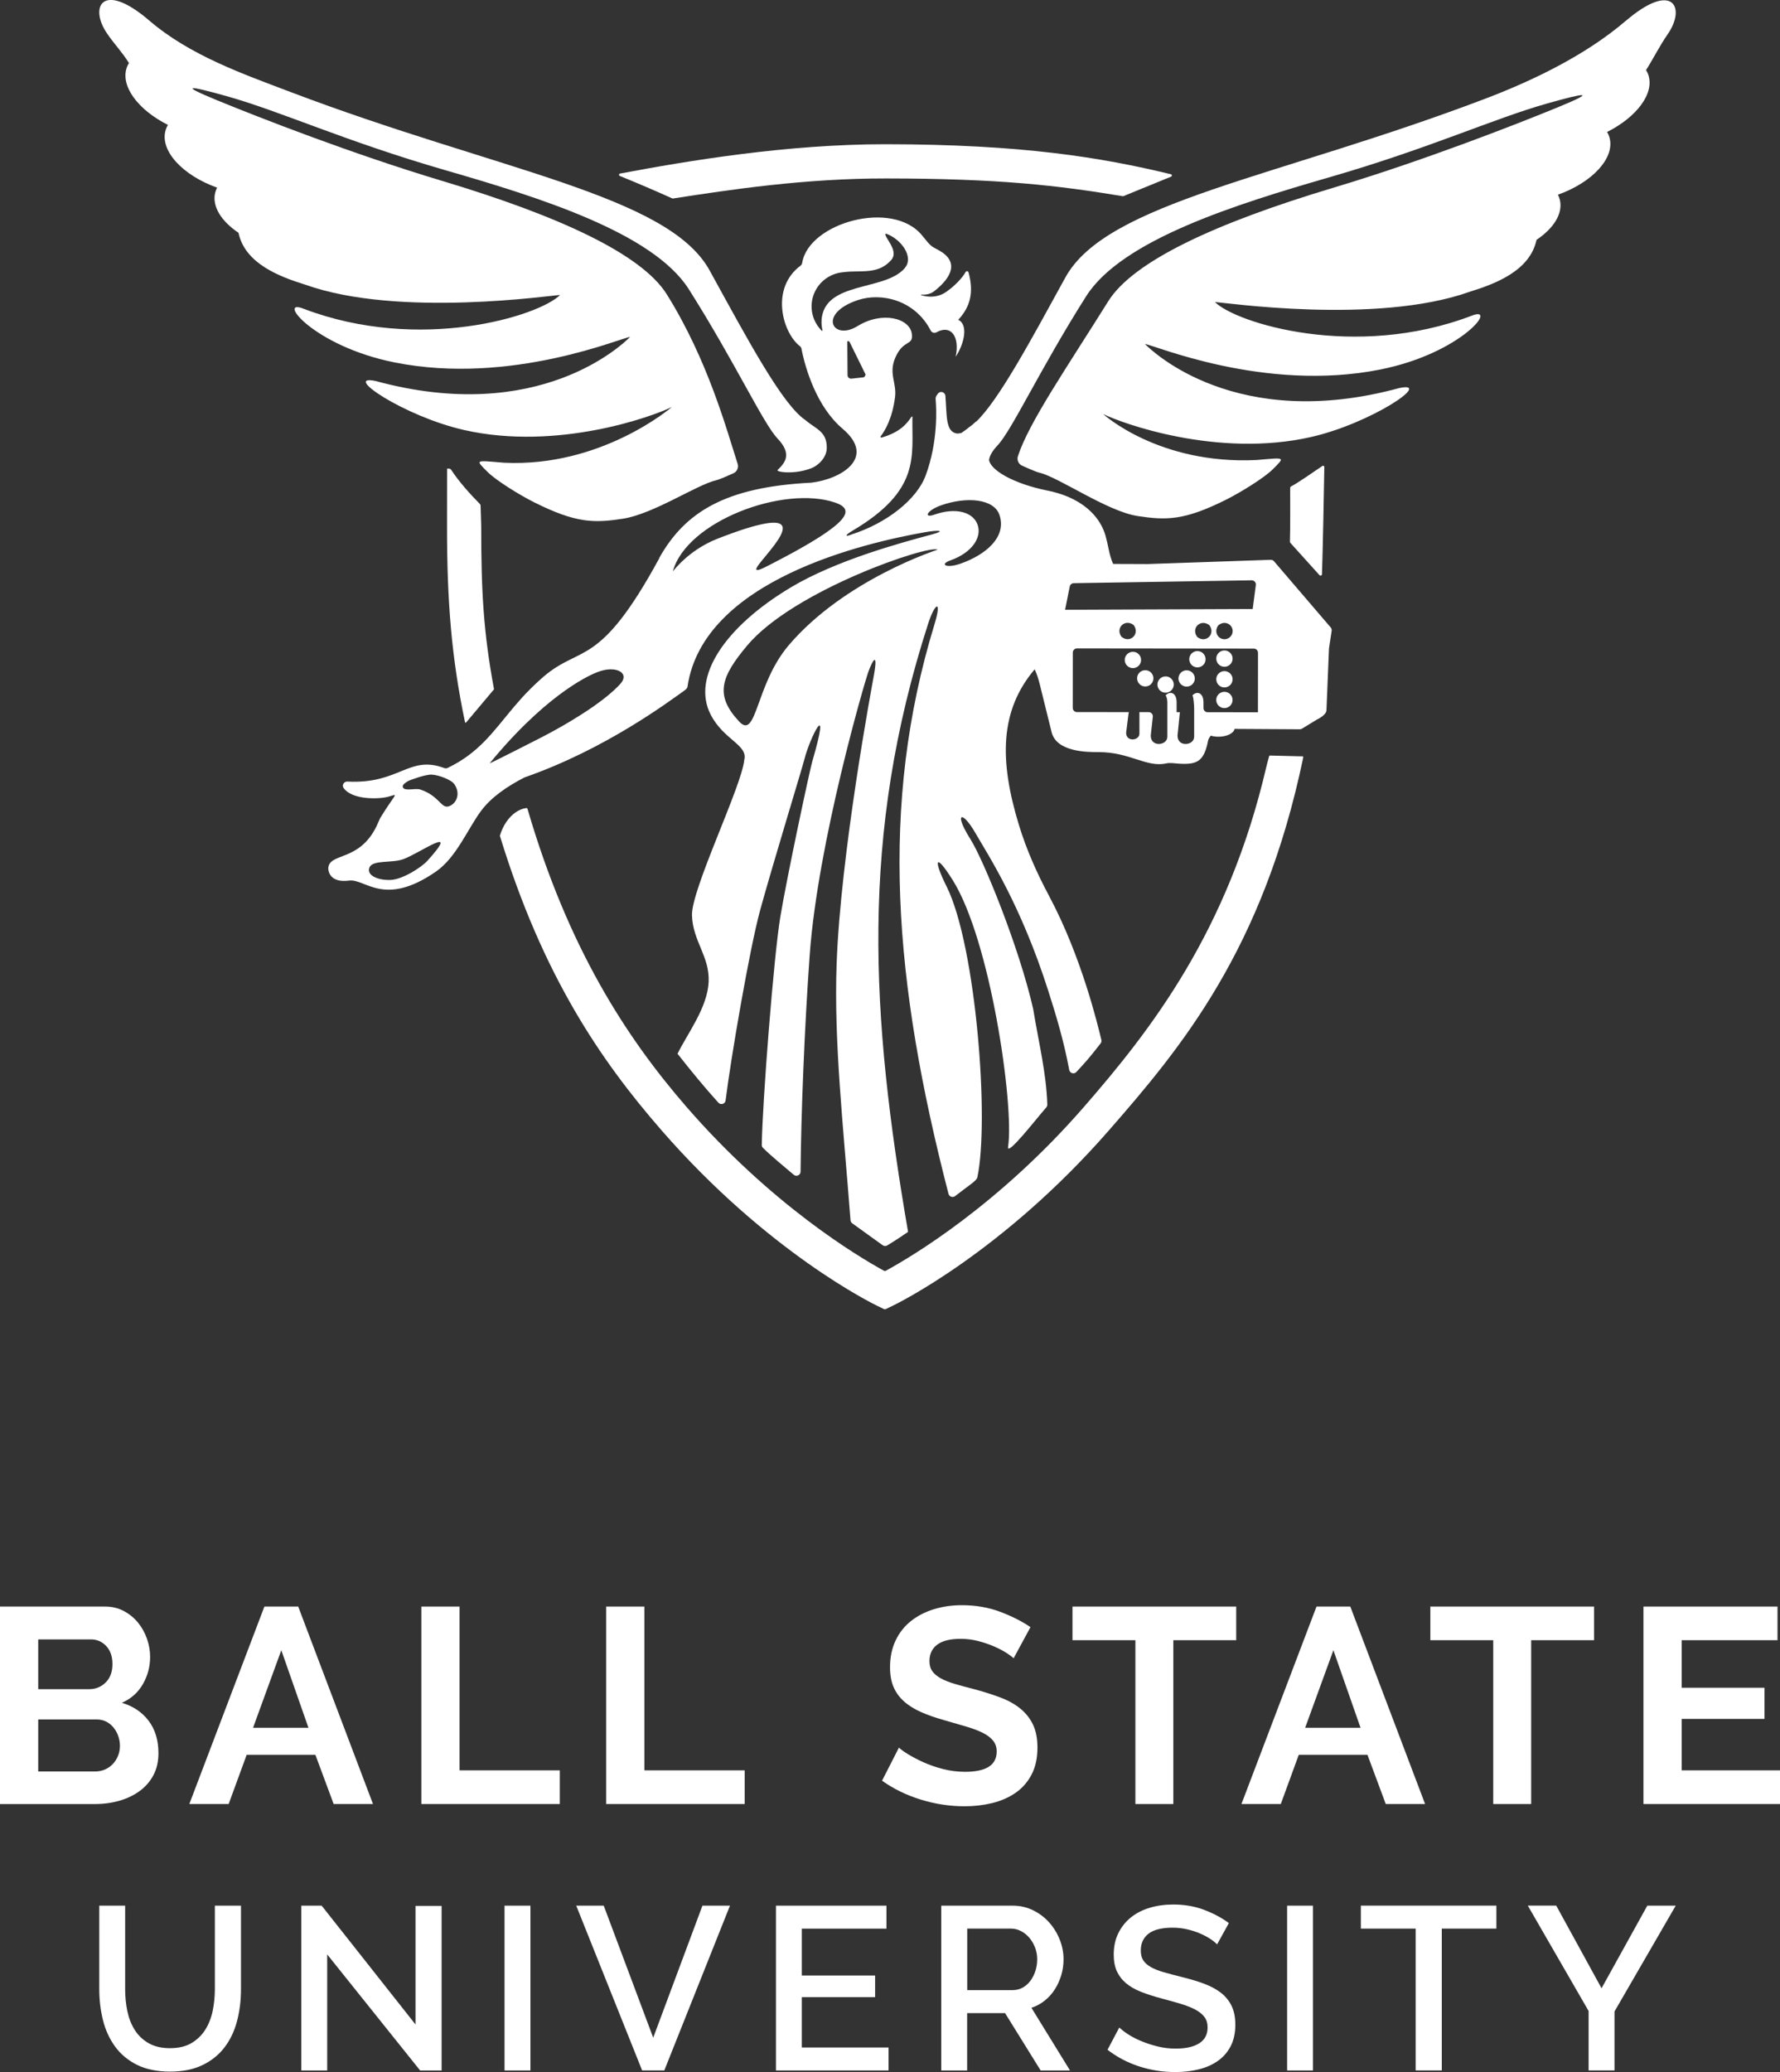 <svg width="110" height="128" viewBox="0 0 110 128" fill="none" xmlns="http://www.w3.org/2000/svg">
<rect x="0" y="0" width="110" height="128" fill="#333333" stroke="none"/>
<g id="asset_layer" clip-path="url(#clip0_324_454)">
<g id="Benny_2.0_Vertical">
<g id="Group">
<g id="Group_2">
<path id="Vector" d="M9.791 108.298C9.791 108.813 9.689 109.266 9.483 109.656C9.277 110.045 8.996 110.371 8.636 110.635C8.276 110.898 7.86 111.099 7.387 111.236C6.914 111.373 6.408 111.442 5.872 111.442H0V99.245H6.504C6.927 99.245 7.308 99.337 7.651 99.52C7.994 99.703 8.284 99.941 8.525 100.232C8.765 100.524 8.949 100.857 9.081 101.229C9.211 101.601 9.277 101.977 9.277 102.355C9.277 102.951 9.13 103.51 8.833 104.03C8.536 104.551 8.102 104.938 7.532 105.189C8.228 105.396 8.778 105.765 9.183 106.298C9.588 106.831 9.791 107.498 9.791 108.299V108.298ZM2.362 101.272V104.347H5.511C5.91 104.347 6.249 104.21 6.529 103.934C6.809 103.659 6.949 103.281 6.949 102.8C6.949 102.319 6.82 101.958 6.564 101.683C6.307 101.409 5.99 101.272 5.613 101.272H2.362ZM7.412 107.851C7.412 107.634 7.374 107.426 7.301 107.224C7.227 107.023 7.126 106.848 7 106.7C6.875 106.552 6.727 106.434 6.556 106.348C6.384 106.263 6.196 106.219 5.992 106.219H2.362V109.432H5.871C6.087 109.432 6.29 109.392 6.479 109.312C6.667 109.231 6.829 109.119 6.966 108.977C7.103 108.834 7.211 108.665 7.291 108.471C7.371 108.277 7.411 108.071 7.411 107.853L7.412 107.851Z" fill="white"/>
<path id="Vector_2" d="M16.34 99.244H18.429L23.05 111.441H20.619L19.49 108.4H15.244L14.131 111.441H11.7L16.339 99.244H16.34ZM19.062 106.733L17.384 101.94L15.638 106.733H19.062Z" fill="white"/>
<path id="Vector_3" d="M26.038 111.441V99.244H28.399V109.362H34.595V111.441H26.036H26.038Z" fill="white"/>
<path id="Vector_4" d="M37.461 111.441V99.244H39.823V109.362H46.019V111.441H37.46H37.461Z" fill="white"/>
<path id="Vector_5" d="M62.641 102.439C62.561 102.358 62.416 102.25 62.204 102.112C61.993 101.975 61.736 101.841 61.434 101.709C61.132 101.578 60.804 101.466 60.45 101.374C60.097 101.283 59.737 101.237 59.372 101.237C58.722 101.237 58.236 101.357 57.917 101.598C57.598 101.838 57.438 102.177 57.438 102.612C57.438 102.865 57.498 103.073 57.617 103.24C57.736 103.406 57.911 103.552 58.139 103.678C58.367 103.805 58.656 103.92 59.003 104.022C59.352 104.125 59.752 104.233 60.21 104.349C60.804 104.509 61.343 104.681 61.827 104.864C62.312 105.047 62.722 105.276 63.059 105.552C63.395 105.826 63.654 106.156 63.838 106.539C64.02 106.922 64.112 107.396 64.112 107.957C64.112 108.61 63.989 109.168 63.744 109.632C63.499 110.095 63.167 110.471 62.751 110.756C62.334 111.043 61.855 111.251 61.313 111.384C60.771 111.515 60.203 111.581 59.609 111.581C58.697 111.581 57.795 111.444 56.905 111.169C56.016 110.895 55.216 110.505 54.509 110.001L55.552 107.957C55.654 108.059 55.84 108.195 56.109 108.361C56.377 108.526 56.693 108.693 57.059 108.859C57.424 109.025 57.829 109.165 58.274 109.28C58.719 109.395 59.176 109.452 59.642 109.452C60.944 109.452 61.594 109.034 61.594 108.198C61.594 107.935 61.52 107.711 61.371 107.528C61.223 107.345 61.011 107.184 60.738 107.047C60.464 106.91 60.133 106.784 59.745 106.668C59.357 106.555 58.923 106.429 58.444 106.29C57.862 106.129 57.356 105.956 56.929 105.766C56.501 105.577 56.145 105.355 55.859 105.096C55.573 104.839 55.359 104.541 55.216 104.204C55.073 103.866 55.002 103.462 55.002 102.992C55.002 102.374 55.117 101.824 55.345 101.343C55.573 100.862 55.89 100.461 56.295 100.139C56.701 99.819 57.171 99.575 57.708 99.409C58.244 99.244 58.821 99.16 59.437 99.16C60.293 99.16 61.08 99.294 61.798 99.564C62.518 99.833 63.145 100.15 63.681 100.516L62.638 102.44L62.641 102.439Z" fill="white"/>
<path id="Vector_6" d="M76.395 101.322H72.509V111.441H70.164V101.322H66.278V99.244H76.395V101.322Z" fill="white"/>
<path id="Vector_7" d="M81.357 99.244H83.446L88.067 111.441H85.636L84.506 108.4H80.262L79.15 111.441H76.719L81.357 99.244ZM84.079 106.733L82.401 101.94L80.655 106.733H84.079Z" fill="white"/>
<path id="Vector_8" d="M98.509 101.322H94.623V111.441H92.278V101.322H88.392V99.244H98.509V101.322Z" fill="white"/>
<path id="Vector_9" d="M110 109.362V111.441H101.562V99.244H109.846V101.322H103.924V104.26H109.041V106.184H103.924V109.362H110Z" fill="white"/>
</g>
<g id="Group_3">
<path id="Vector_10" d="M10.506 126.524C11.039 126.524 11.482 126.418 11.835 126.208C12.188 125.999 12.472 125.723 12.686 125.384C12.899 125.044 13.052 124.657 13.143 124.221C13.232 123.786 13.278 123.34 13.278 122.881V117.719H14.892V122.881C14.892 123.579 14.81 124.235 14.648 124.852C14.486 125.469 14.229 126.01 13.877 126.472C13.525 126.935 13.069 127.301 12.513 127.569C11.955 127.838 11.286 127.972 10.506 127.972C9.727 127.972 9.013 127.831 8.456 127.549C7.898 127.267 7.448 126.89 7.106 126.417C6.763 125.943 6.515 125.401 6.362 124.789C6.21 124.177 6.135 123.542 6.135 122.882V117.721H7.734V122.882C7.734 123.351 7.78 123.802 7.869 124.237C7.961 124.672 8.113 125.059 8.327 125.399C8.54 125.738 8.826 126.011 9.185 126.216C9.541 126.421 9.983 126.525 10.506 126.525V126.524Z" fill="white"/>
<path id="Vector_11" d="M20.22 120.731V127.901H18.621V117.721H19.878L25.678 125.062V117.735H27.291V127.901H25.962L20.219 120.731H20.22Z" fill="white"/>
<path id="Vector_12" d="M31.179 127.901V117.721H32.779V127.901H31.179Z" fill="white"/>
<path id="Vector_13" d="M37.309 117.719L40.367 125.877L43.41 117.719H45.111L41.053 127.899H39.682L35.61 117.719H37.31H37.309Z" fill="white"/>
<path id="Vector_14" d="M54.91 126.481V127.901H47.952V117.721H54.781V119.14H49.551V122.037H54.08V123.371H49.551V126.483H54.91V126.481Z" fill="white"/>
<path id="Vector_15" d="M58.167 127.901V117.721H62.581C63.038 117.721 63.459 117.817 63.846 118.008C64.231 118.198 64.563 118.449 64.839 118.76C65.116 119.071 65.332 119.424 65.49 119.821C65.647 120.219 65.725 120.622 65.725 121.032C65.725 121.376 65.678 121.706 65.582 122.021C65.487 122.337 65.355 122.628 65.182 122.897C65.01 123.165 64.801 123.396 64.553 123.592C64.305 123.788 64.035 123.934 63.739 124.029L66.124 127.901H64.31L62.11 124.358H59.767V127.901H58.167ZM59.767 122.939H62.567C62.795 122.939 63.002 122.889 63.189 122.789C63.375 122.688 63.535 122.551 63.668 122.373C63.802 122.196 63.906 121.993 63.983 121.764C64.058 121.534 64.097 121.291 64.097 121.032C64.097 120.774 64.052 120.531 63.962 120.301C63.871 120.072 63.753 119.87 63.606 119.698C63.458 119.526 63.287 119.391 63.092 119.29C62.897 119.189 62.694 119.138 62.485 119.138H59.772V122.938L59.767 122.939Z" fill="white"/>
<path id="Vector_16" d="M75.213 120.115C75.117 120.009 74.979 119.897 74.798 119.777C74.618 119.657 74.406 119.545 74.162 119.44C73.918 119.334 73.653 119.249 73.362 119.181C73.072 119.115 72.775 119.08 72.47 119.08C71.794 119.08 71.296 119.205 70.977 119.452C70.658 119.701 70.498 120.045 70.498 120.485C70.498 120.734 70.548 120.936 70.648 121.094C70.749 121.252 70.903 121.39 71.112 121.51C71.321 121.63 71.583 121.736 71.898 121.826C72.212 121.917 72.578 122.015 72.998 122.119C73.511 122.244 73.977 122.382 74.391 122.535C74.806 122.688 75.155 122.875 75.441 123.095C75.727 123.315 75.949 123.586 76.106 123.906C76.263 124.226 76.341 124.616 76.341 125.075C76.341 125.59 76.244 126.035 76.049 126.409C75.854 126.781 75.587 127.085 75.249 127.319C74.912 127.554 74.519 127.726 74.071 127.834C73.623 127.945 73.142 128 72.628 128C71.857 128 71.112 127.883 70.392 127.648C69.673 127.413 69.024 127.073 68.442 126.623L69.171 125.246C69.296 125.371 69.473 125.51 69.707 125.663C69.94 125.816 70.212 125.956 70.521 126.085C70.831 126.215 71.167 126.325 71.528 126.415C71.89 126.507 72.267 126.551 72.657 126.551C73.285 126.551 73.771 126.44 74.113 126.221C74.456 126.002 74.627 125.675 74.627 125.246C74.627 124.988 74.563 124.773 74.434 124.601C74.305 124.429 74.121 124.278 73.884 124.15C73.645 124.021 73.356 123.904 73.012 123.799C72.669 123.693 72.278 123.584 71.84 123.469C71.335 123.335 70.894 123.195 70.518 123.046C70.141 122.898 69.83 122.718 69.583 122.509C69.335 122.299 69.148 122.053 69.019 121.771C68.89 121.488 68.826 121.146 68.826 120.745C68.826 120.249 68.92 119.806 69.112 119.419C69.302 119.033 69.561 118.708 69.891 118.444C70.219 118.181 70.608 117.984 71.055 117.85C71.503 117.716 71.989 117.65 72.512 117.65C73.197 117.65 73.832 117.76 74.412 117.979C74.993 118.2 75.502 118.471 75.941 118.796L75.212 120.116L75.213 120.115Z" fill="white"/>
<path id="Vector_17" d="M79.541 127.901V117.721H81.14V127.901H79.541Z" fill="white"/>
<path id="Vector_18" d="M92.472 119.138H89.099V127.899H87.486V119.138H84.099V117.719H92.472V119.138Z" fill="white"/>
<path id="Vector_19" d="M96.172 117.719L98.972 122.824L101.801 117.719H103.557L99.772 124.258V127.899H98.172V124.228L94.415 117.718H96.172V117.719Z" fill="white"/>
</g>
<g id="Group_4">
<path id="Vector_20" d="M73.332 41.406C73.054 41.406 72.828 41.632 72.826 41.911C72.826 42.19 73.053 42.415 73.331 42.415C73.61 42.415 73.837 42.191 73.837 41.912C73.837 41.633 73.61 41.408 73.332 41.408V41.406Z" fill="white"/>
<path id="Vector_21" d="M72.031 41.784C71.753 41.784 71.527 42.01 71.527 42.288C71.527 42.567 71.752 42.791 72.03 42.791C72.306 42.791 72.536 42.567 72.536 42.288C72.536 42.008 72.308 41.783 72.031 41.783V41.784Z" fill="white"/>
<path id="Vector_22" d="M70.776 41.4C70.498 41.4 70.27 41.625 70.27 41.903C70.27 42.182 70.496 42.406 70.774 42.407C71.054 42.407 71.279 42.184 71.279 41.904C71.279 41.627 71.054 41.4 70.774 41.4H70.776Z" fill="white"/>
<path id="Vector_23" d="M73.999 40.218C73.719 40.218 73.493 40.444 73.493 40.721C73.493 41.001 73.719 41.228 73.999 41.228C74.277 41.228 74.503 41.002 74.503 40.723C74.503 40.446 74.277 40.22 73.999 40.218Z" fill="white"/>
<path id="Vector_24" d="M70.516 40.767C70.516 40.49 70.29 40.264 70.014 40.264C69.734 40.264 69.506 40.49 69.506 40.767C69.506 41.046 69.732 41.273 70.012 41.273C70.289 41.273 70.516 41.048 70.516 40.769V40.767Z" fill="white"/>
<path id="Vector_25" d="M75.669 41.458C75.389 41.458 75.163 41.684 75.163 41.959C75.163 42.239 75.389 42.466 75.667 42.466C75.944 42.466 76.172 42.24 76.172 41.961C76.172 41.684 75.945 41.458 75.669 41.458Z" fill="white"/>
<path id="Vector_26" d="M75.669 40.181C75.389 40.181 75.163 40.406 75.163 40.684C75.163 40.963 75.389 41.19 75.667 41.19C75.944 41.19 76.172 40.964 76.172 40.685C76.172 40.408 75.945 40.182 75.669 40.181Z" fill="white"/>
<path id="Vector_27" d="M75.667 42.736C75.388 42.736 75.161 42.961 75.161 43.239C75.161 43.516 75.388 43.743 75.666 43.743C75.942 43.743 76.17 43.518 76.17 43.24C76.17 42.961 75.944 42.736 75.667 42.736Z" fill="white"/>
<path id="Vector_28" d="M29.7 31.243C29.7 31.199 29.681 31.158 29.65 31.127C29.036 30.508 28.358 29.747 27.884 29.026C27.852 28.979 27.802 28.95 27.746 28.947C27.706 28.947 27.667 28.944 27.628 28.944L27.625 32.477C27.62 37.224 27.915 40.693 28.737 44.615C28.743 44.647 28.783 44.656 28.803 44.633L30.519 42.593C30.527 42.586 30.53 42.573 30.527 42.562C29.883 39.105 29.735 36.569 29.738 32.478L29.699 31.243H29.7Z" fill="white"/>
<path id="Vector_29" d="M79.736 33.529L81.541 35.53C81.594 35.588 81.692 35.555 81.695 35.475C81.747 34.118 81.826 29.729 81.84 28.849C81.84 28.786 81.77 28.748 81.719 28.785C81.323 29.058 80.099 29.9 79.792 30.046C79.753 30.065 79.729 30.102 79.729 30.144C79.731 30.592 79.74 32.699 79.714 33.467C79.714 33.489 79.722 33.511 79.736 33.529Z" fill="white"/>
<path id="Vector_30" d="M80.438 46.722L78.482 46.673C78.458 46.673 78.438 46.688 78.431 46.71C78.387 46.85 78.262 47.347 78.259 47.361C75.897 57.524 71.125 63.627 66.984 68.38C61.714 74.433 56.38 77.606 54.738 78.502C54.704 78.521 54.665 78.521 54.632 78.502C52.989 77.603 47.664 74.42 42.405 68.356C38.701 64.086 35.104 58.555 32.598 49.965C32.589 49.935 32.562 49.916 32.53 49.917C32.389 49.932 31.987 50.009 31.57 50.431C31.119 50.89 30.939 51.465 30.901 51.602C30.895 51.622 30.896 51.643 30.901 51.663C33.541 60.261 37.095 65.477 40.873 69.815C47.444 77.363 53.951 80.541 54.226 80.674L54.633 80.869C54.666 80.885 54.702 80.885 54.735 80.869L55.142 80.674C55.416 80.543 61.929 77.376 68.516 69.841C72.987 64.726 78.065 58.665 80.537 46.792C80.548 46.736 80.488 46.692 80.44 46.721L80.438 46.722Z" fill="white"/>
<path id="Vector_31" d="M38.303 10.869C39.391 11.311 40.469 11.773 41.541 12.255C41.555 12.262 41.569 12.263 41.584 12.262C45.145 11.714 49.712 11.019 54.751 11.024C61.808 11.03 65.344 11.454 69.387 12.12C69.401 12.123 69.416 12.12 69.429 12.115L72.369 10.913C72.44 10.885 72.433 10.781 72.358 10.763C68.034 9.719 63.166 8.918 54.752 8.91C48.612 8.904 42.474 9.942 38.318 10.721C38.241 10.735 38.231 10.839 38.303 10.869Z" fill="white"/>
<path id="Vector_32" d="M38.932 20.82C38.5 21.253 33.307 26.283 23.222 23.539C21.077 23.084 24.947 25.72 28.695 26.567C34.458 27.868 40.368 25.716 41.522 25.14C41.522 25.14 37.194 28.878 31.143 28.584C29.37 28.439 29.342 28.367 30.134 29.158C30.643 29.668 32.076 30.562 33.014 31.032C35.607 32.33 36.72 32.314 38.489 32.044C40.362 31.759 43.069 29.942 44.245 29.671C44.515 29.608 45.208 29.283 45.304 29.245C45.54 29.151 45.662 28.892 45.584 28.651C44.913 26.574 43.759 22.27 41.207 18.184C39.653 15.695 34.54 13.339 27.324 11.175C21.795 9.518 16.003 7.258 13.401 6.188C10.919 5.168 11.773 5.311 14.053 5.953C17.409 6.901 21.317 8.721 27.521 10.514C33.282 12.18 40.357 14.373 42.571 17.873C45.444 22.413 47.155 26.145 48.049 27.088C48.943 28.031 48.55 28.561 48.057 29.031C47.923 29.158 49.1 29.338 50.158 28.916C50.548 28.761 51.087 28.283 51.093 27.673C51.102 26.643 50.431 26.517 49.77 25.949C48.351 25 46.222 21.014 43.855 16.709C41.292 12.044 30.788 10.557 17.95 5.682C15.04 4.577 11.74 3.428 9.226 1.271C6.317 -1.224 5.483 0.437 6.63 2.09C7.123 2.802 7.51 3.167 7.97 3.894C7.918 3.98 7.871 4.069 7.836 4.165C7.428 5.316 8.531 6.789 10.377 7.715C10.316 7.819 10.267 7.928 10.233 8.045C9.867 9.298 11.268 10.825 13.416 11.591C13.363 11.699 13.32 11.811 13.292 11.927C13.102 12.765 13.688 13.676 14.738 14.38C15.135 16.267 17.232 17.081 18.875 17.589C24.667 19.653 34.179 18.223 34.611 18.223C33.313 19.518 25.96 21.812 18.759 19.072C17.065 18.393 19.332 21.374 24.377 22.387C31.581 23.833 38.5 20.817 38.934 20.817L38.932 20.82Z" fill="white"/>
<path id="Vector_33" d="M100.467 1.288C97.952 3.444 94.653 5.01 91.742 6.114C78.904 10.989 68.4 12.476 65.837 17.141C63.684 21.06 61.726 24.713 60.321 26.053C60.32 26.048 60.317 26.044 60.315 26.037C60.166 26.183 60.023 26.301 59.886 26.392C59.716 26.537 59.548 26.652 59.388 26.761C59.388 26.756 59.386 26.752 59.385 26.747C59.276 26.78 59.173 26.79 59.078 26.768C58.433 26.619 58.519 25.664 58.423 24.452C58.404 24.216 58.099 24.126 57.961 24.318C57.942 24.345 57.922 24.372 57.9 24.399C57.84 24.474 57.812 24.569 57.82 24.665C57.87 25.224 57.98 27.272 57.205 29.37C56.659 30.851 54.804 32.316 52.636 33.011C52.166 33.204 52.242 33.044 52.666 32.795C56.921 30.283 56.343 28.179 56.385 25.796C56.385 25.796 56.402 25.676 56.319 25.757C56.028 26.189 55.625 26.692 54.503 27.025C54.446 27.042 54.367 27.028 54.443 26.928C54.668 26.63 55.15 25.862 55.313 24.514C55.417 23.65 54.911 23.085 55.315 22.125C55.824 20.915 56.462 21.407 56.346 20.606C56.208 19.66 54.526 19.199 52.993 20.145C51.457 21.092 50.497 19.376 53.016 18.537C54.441 18.062 56.528 18.51 57.517 20.421C57.584 20.552 57.746 20.6 57.875 20.527C58.748 20.035 59.328 20.764 59.058 22.036C59.608 21.213 59.841 20.043 59.217 19.758C59.977 18.937 60.18 18.048 59.858 16.841C59.825 16.72 59.707 16.736 59.663 16.819C59.457 17.207 58.887 17.74 58.621 17.919C57.88 18.553 57.031 18.258 56.984 18.25C56.982 18.25 56.982 18.248 56.981 18.248C56.974 18.248 56.967 18.248 56.962 18.247C56.919 18.239 56.893 18.195 56.948 18.198C57.229 18.22 57.515 18.16 57.736 17.986C58.855 17.108 59.27 16.137 57.993 15.447C57.538 15.201 57.559 15.26 56.993 14.556C55.175 12.296 49.974 13.755 49.573 16.239C49.562 16.308 49.526 16.37 49.47 16.413C47.598 17.805 48.344 20.535 49.43 21.384C49.481 21.423 49.515 21.475 49.528 21.538C49.773 22.806 50.483 25.142 52.072 26.487C54.179 28.272 51.99 29.595 50.141 29.816C50.134 29.816 50.126 29.816 50.12 29.818C44.812 30.087 42.329 31.639 40.736 34.473C40.736 34.476 40.741 34.478 40.745 34.481C37.02 41.333 35.913 39.807 33.585 41.805C33.366 41.993 33.165 42.18 32.972 42.366C32.925 42.412 32.878 42.458 32.83 42.504C32.648 42.685 32.472 42.865 32.309 43.043C32.303 43.049 32.296 43.057 32.29 43.063C32.127 43.242 31.973 43.418 31.823 43.595C31.782 43.642 31.743 43.688 31.704 43.735C30.48 45.191 29.606 46.505 27.664 47.438C27.599 47.47 27.524 47.471 27.456 47.446C25.25 46.626 24.692 48.451 21.466 48.28C21.257 48.269 21.113 48.501 21.232 48.675C21.756 49.43 23.437 49.372 23.991 49.217C24.684 49.026 24.474 48.932 23.493 50.539C23.489 50.545 23.28 51.014 23.277 51.02C22.211 53.245 20.36 52.657 20.288 53.619C20.274 53.797 20.381 54.556 21.573 54.398C22.585 54.264 23.727 56.071 26.958 53.829C28.198 52.968 28.926 51.168 29.727 50.093C30.357 49.249 31.317 48.591 32.406 48.028C32.417 48.022 32.428 48.017 32.441 48.014C37.423 46.276 41.302 43.358 42.257 42.685C42.438 42.557 42.474 42.494 42.483 42.434C43.445 35.818 53.461 33.532 57.164 32.876C57.972 32.732 58.535 32.762 57.565 33.022C55.661 33.533 51.685 34.607 48.885 36.277C44.807 38.711 42.722 41.814 43.916 44.141C44.722 45.713 46.229 46.008 45.995 46.94C45.838 48.572 42.713 54.942 42.763 56.546C42.813 58.151 43.866 59.08 43.792 60.66C43.718 62.241 42.51 63.802 41.87 65.094C42.777 66.248 43.542 67.172 44.394 68.117C44.542 68.279 44.814 68.196 44.84 67.978C45.166 65.362 46.322 58.615 46.973 56.234C47.721 53.501 49.58 47.429 49.71 46.904C50.038 45.571 51.407 42.888 50.196 47.042C50.038 47.583 48.634 54.15 48.22 56.65C47.813 59.115 47.116 68.06 47.076 70.728C47.076 70.798 47.102 70.864 47.152 70.911C47.71 71.462 48.453 72.058 49.05 72.569C49.217 72.711 49.473 72.594 49.474 72.375C49.503 68.901 49.713 63.487 50.038 58.987C50.543 52.013 53.434 42.138 53.646 41.545C53.931 40.744 54.287 40.188 53.986 41.818C53.879 42.401 51.941 52.773 51.701 59.561C51.53 64.37 52.106 69.483 52.56 75.381C52.567 75.457 52.605 75.526 52.667 75.57L54.547 76.923C54.63 76.983 54.74 76.99 54.828 76.936C55.043 76.808 55.488 76.532 56.116 76.098C53.821 62.772 53.11 51.668 57.367 38.496C57.771 37.247 58.233 36.981 57.749 38.566C54.327 49.761 55.235 60.676 58.615 73.747C58.662 73.927 58.879 73.999 59.025 73.886C59.825 73.26 60.351 72.947 60.397 72.736C60.772 70.976 60.754 67.445 60.42 63.889C60.079 60.254 59.41 56.592 58.499 54.765C57.678 53.124 57.765 52.592 58.882 54.379C60.035 56.224 60.978 59.651 61.588 62.949C62.215 66.33 62.493 69.576 62.297 70.842C62.194 71.496 64.064 69.082 64.658 68.409C64.701 68.36 64.724 68.297 64.721 68.232C64.655 66.245 64.203 64.494 63.852 62.351C63.852 62.346 63.851 62.34 63.849 62.335C62.997 58.565 60.785 53.13 59.977 51.852C59.814 51.594 59.688 51.373 59.597 51.187C59.165 50.318 59.457 50.247 59.987 50.999C60.079 51.132 60.182 51.289 60.287 51.474C61.052 52.808 63.063 55.835 64.773 61.184C65.268 62.73 65.735 64.278 66.077 66.095C66.117 66.303 66.377 66.377 66.52 66.22C67.118 65.567 67.256 65.431 68.015 64.455C68.062 64.393 68.079 64.316 68.062 64.24C67.837 63.313 66.838 59.101 64.825 55.335C64.075 53.931 63.426 52.472 62.963 50.95C61.745 46.956 61.783 43.89 63.943 41.343C64.234 42.034 64.154 41.903 64.987 45.229C65.296 46.467 67.215 46.462 67.895 46.461C69.809 46.457 70.861 47.424 72.055 47.161C72.308 47.105 72.572 47.156 72.831 47.173C74.046 47.257 74.409 46.987 74.662 45.733C74.677 45.653 74.743 45.549 74.819 45.445C74.96 45.486 75.122 45.51 75.295 45.51C75.817 45.51 76.241 45.3 76.294 45.027C77.576 45.035 79.89 45.049 80.328 45.051C80.375 45.051 80.419 45.038 80.46 45.014L81.367 44.459C81.374 44.455 81.382 44.45 81.39 44.447C81.474 44.407 81.973 44.16 81.973 43.86L82.127 40.086C82.129 40.067 82.132 40.039 82.133 40.02L82.294 38.969C82.305 38.895 82.284 38.82 82.236 38.763L78.731 34.672C78.681 34.612 78.606 34.579 78.527 34.582L70.906 34.844L68.81 34.836C68.78 34.866 68.647 34.494 68.566 34.166C68.477 33.795 68.382 33.197 68.21 32.776C68.037 32.355 67.353 30.838 64.742 30.308C62.554 29.865 61.201 29.015 61.12 28.411C61.159 28.159 61.313 27.867 61.641 27.52C62.535 26.577 64.245 22.845 67.119 18.305C69.333 14.806 76.409 12.612 82.17 10.946C88.373 9.153 92.28 7.332 95.638 6.385C97.916 5.742 98.771 5.6 96.29 6.62C93.686 7.691 87.896 9.95 82.366 11.607C75.15 13.771 70.037 16.127 68.483 18.616C65.933 22.7 63.577 26.105 62.905 28.182C62.826 28.424 62.949 28.684 63.184 28.777C63.28 28.815 63.975 29.14 64.243 29.203C65.419 29.475 68.427 31.59 70.299 31.877C72.069 32.147 73.181 32.163 75.774 30.865C76.712 30.395 78.145 29.501 78.654 28.991C79.446 28.2 79.417 28.27 77.646 28.417C71.593 28.71 68.169 25.574 68.169 25.574C69.322 26.148 75.232 28.302 80.996 27.001C84.743 26.156 88.614 23.517 86.469 23.973C76.384 26.717 71.192 21.685 70.758 21.254C71.191 21.254 78.111 24.27 85.316 22.823C90.359 21.811 92.626 18.829 90.933 19.508C83.73 22.249 76.379 19.955 75.081 18.66C75.513 18.66 85.026 20.089 90.817 18.026C92.459 17.52 94.555 16.706 94.954 14.816C96.004 14.113 96.59 13.202 96.4 12.364C96.372 12.248 96.331 12.136 96.276 12.028C98.424 11.263 99.825 9.737 99.459 8.481C99.425 8.365 99.376 8.256 99.315 8.152C101.161 7.226 102.264 5.752 101.856 4.602C101.821 4.506 101.775 4.417 101.722 4.331C102.181 3.604 102.567 2.823 103.062 2.11C104.208 0.457 103.375 -1.203 100.467 1.292V1.288ZM50.808 19.491C50.744 19.805 50.758 20.114 50.827 20.404C50.827 20.409 50.827 20.414 50.827 20.417C50.822 20.439 50.794 20.445 50.772 20.423C50.412 20.059 50.186 19.571 50.156 19.046C50.152 18.959 50.152 18.87 50.158 18.781C50.164 18.691 50.177 18.603 50.194 18.512C50.205 18.455 50.219 18.4 50.235 18.346C50.251 18.292 50.268 18.239 50.287 18.187C50.481 17.669 50.865 17.261 51.341 17.028C51.343 17.028 51.346 17.026 51.347 17.024C51.539 16.931 51.745 16.867 51.96 16.834C52.185 16.799 52.424 16.782 52.55 16.777H52.554C52.806 16.767 53.046 16.769 53.275 16.761C53.899 16.741 54.448 16.665 54.938 16.204C54.982 16.162 55.028 16.118 55.07 16.069C55.101 16.034 55.127 15.999 55.147 15.963C55.152 15.955 55.155 15.946 55.16 15.936C55.174 15.909 55.188 15.881 55.197 15.854C55.2 15.843 55.202 15.831 55.205 15.819C55.211 15.794 55.219 15.769 55.222 15.742C55.224 15.728 55.222 15.714 55.222 15.7C55.222 15.676 55.225 15.652 55.224 15.629C55.224 15.613 55.219 15.597 55.218 15.583C55.215 15.561 55.213 15.537 55.208 15.515C55.205 15.499 55.2 15.484 55.196 15.468C55.189 15.446 55.185 15.424 55.178 15.402C55.174 15.386 55.166 15.37 55.161 15.354C55.153 15.332 55.145 15.31 55.136 15.29C55.13 15.274 55.122 15.258 55.114 15.241C55.105 15.22 55.095 15.198 55.084 15.178C55.076 15.16 55.067 15.145 55.057 15.127C55.046 15.108 55.037 15.088 55.026 15.069C55.013 15.047 55.002 15.026 54.99 15.006C54.982 14.992 54.974 14.977 54.966 14.965C54.952 14.941 54.938 14.918 54.924 14.895C54.913 14.878 54.903 14.861 54.892 14.843C54.878 14.82 54.862 14.796 54.848 14.772C54.84 14.758 54.833 14.746 54.825 14.733C54.815 14.717 54.806 14.701 54.797 14.686C54.789 14.673 54.784 14.662 54.778 14.649C54.77 14.635 54.762 14.621 54.756 14.608C54.749 14.597 54.746 14.586 54.742 14.577C54.737 14.564 54.73 14.552 54.726 14.54C54.723 14.531 54.721 14.522 54.719 14.512C54.716 14.501 54.713 14.49 54.713 14.481C54.71 14.44 54.73 14.432 54.764 14.44C54.767 14.44 54.768 14.44 54.771 14.44C54.773 14.44 54.775 14.441 54.778 14.443H54.781C54.809 14.454 54.836 14.466 54.862 14.477C54.891 14.489 54.917 14.499 54.946 14.512C54.974 14.525 55.001 14.54 55.029 14.556C55.056 14.57 55.084 14.585 55.111 14.601C55.138 14.616 55.164 14.634 55.191 14.651C55.218 14.668 55.244 14.684 55.27 14.701C55.296 14.72 55.321 14.741 55.346 14.76C55.372 14.779 55.397 14.796 55.42 14.815C55.446 14.835 55.468 14.857 55.493 14.878C55.516 14.899 55.54 14.918 55.562 14.94C55.584 14.962 55.606 14.985 55.626 15.007C55.648 15.029 55.67 15.052 55.689 15.074C55.709 15.097 55.728 15.121 55.747 15.146C55.766 15.17 55.786 15.192 55.804 15.216C55.823 15.241 55.838 15.266 55.856 15.291C55.871 15.315 55.889 15.338 55.903 15.362C55.919 15.389 55.933 15.416 55.947 15.443C55.959 15.466 55.973 15.49 55.986 15.514C55.999 15.54 56.008 15.569 56.019 15.596C56.028 15.619 56.041 15.645 56.049 15.668C56.058 15.695 56.065 15.723 56.071 15.75C56.077 15.774 56.085 15.799 56.091 15.823C56.098 15.85 56.099 15.878 56.102 15.905C56.105 15.928 56.11 15.954 56.112 15.977C56.112 16.004 56.112 16.031 56.109 16.059C56.109 16.083 56.109 16.105 56.107 16.129C56.104 16.155 56.096 16.182 56.09 16.209C56.085 16.231 56.082 16.253 56.076 16.274C56.068 16.3 56.054 16.326 56.043 16.351C56.033 16.372 56.027 16.394 56.016 16.413C56.002 16.439 55.981 16.465 55.962 16.491C55.95 16.509 55.94 16.528 55.926 16.545C55.746 16.764 55.507 16.936 55.232 17.076C55.122 17.133 55.005 17.185 54.885 17.233C53.918 17.616 52.656 17.762 51.786 18.247C51.693 18.299 51.607 18.354 51.523 18.414C51.5 18.431 51.478 18.447 51.456 18.464C51.135 18.715 50.901 19.041 50.81 19.488L50.808 19.491ZM52.619 23.391C52.487 23.405 52.372 23.3 52.377 23.167L52.362 21.16C52.355 20.994 52.49 21.084 52.517 21.155L53.484 23.121C53.505 23.178 53.418 23.309 53.36 23.309L52.619 23.391ZM26.413 53.174C26.056 53.568 24.898 54.325 24.138 54.357C23.377 54.388 22.634 54.086 22.83 53.592C23.027 53.098 24.215 53.337 24.93 53.072C25.986 52.681 28.522 50.842 26.413 53.174ZM27.705 49.818C27.252 49.932 27.12 49.146 25.967 48.771C25.671 48.675 25.052 48.883 24.912 48.662C24.771 48.443 25.308 48.209 25.308 48.209C25.308 48.209 26.267 47.831 26.685 47.852C27.1 47.872 27.887 48.161 28.08 48.446C28.509 49.077 28.159 49.703 27.705 49.816V49.818ZM38.533 41.871C38.533 41.871 38.533 41.881 38.531 41.884C38.516 41.988 38.459 42.103 38.354 42.224C38.302 42.284 38.245 42.343 38.186 42.403C38.172 42.417 38.159 42.431 38.145 42.444C38.085 42.502 38.025 42.562 37.961 42.62C37.893 42.683 37.823 42.745 37.752 42.808C37.738 42.819 37.725 42.832 37.711 42.843C37.64 42.904 37.566 42.964 37.491 43.026C37.414 43.089 37.334 43.15 37.254 43.213C37.24 43.224 37.224 43.235 37.208 43.248C37.13 43.308 37.05 43.368 36.968 43.428H36.965C36.88 43.491 36.795 43.552 36.709 43.614C36.693 43.625 36.677 43.636 36.661 43.647C36.578 43.705 36.493 43.764 36.408 43.821L36.404 43.824C36.316 43.884 36.226 43.942 36.137 44C36.121 44.011 36.104 44.021 36.088 44.032C36.003 44.087 35.918 44.141 35.835 44.194L35.824 44.2C35.736 44.257 35.646 44.311 35.558 44.366C35.541 44.377 35.524 44.387 35.507 44.398C35.425 44.448 35.342 44.499 35.261 44.547C35.257 44.551 35.252 44.554 35.246 44.557C35.158 44.609 35.073 44.66 34.986 44.71C34.971 44.719 34.956 44.727 34.941 44.737C34.861 44.784 34.782 44.83 34.705 44.874L34.691 44.882C34.608 44.929 34.528 44.975 34.447 45.019L34.405 45.043C34.33 45.085 34.257 45.125 34.185 45.164L34.174 45.17C34.097 45.213 34.023 45.252 33.951 45.292C33.94 45.298 33.93 45.303 33.919 45.308C33.786 45.38 33.658 45.446 33.545 45.506L33.538 45.511C33.489 45.536 33.443 45.56 33.399 45.582C33.388 45.588 33.377 45.593 33.366 45.599C33.332 45.617 33.299 45.634 33.267 45.65L33.231 45.669C33.198 45.686 33.167 45.702 33.137 45.716L33.121 45.724L33.112 45.729L33.101 45.733C33.072 45.748 33.028 45.77 32.967 45.801L32.92 45.825C32.433 46.072 31.224 46.691 30.621 46.986L30.594 46.998C30.579 47.006 30.564 47.013 30.55 47.02C30.539 47.027 30.528 47.031 30.517 47.036C30.506 47.042 30.494 47.047 30.483 47.053C30.467 47.061 30.453 47.068 30.439 47.074C30.428 47.079 30.417 47.083 30.407 47.088C30.395 47.094 30.384 47.099 30.373 47.104C30.366 47.107 30.36 47.11 30.354 47.112C30.345 47.117 30.337 47.12 30.329 47.123C30.324 47.124 30.319 47.128 30.315 47.129C30.307 47.132 30.3 47.136 30.294 47.137L30.286 47.14C30.286 47.14 30.274 47.145 30.271 47.145C30.271 47.145 30.264 47.145 30.268 47.143C30.387 46.997 30.506 46.855 30.624 46.716C34.081 42.649 36.624 41.628 36.918 41.52L36.927 41.516C36.927 41.516 36.94 41.512 36.941 41.512H36.946C37.823 41.165 38.588 41.408 38.535 41.87L38.533 41.871ZM52.248 31.633C52.248 31.633 52.248 31.647 52.246 31.655C52.243 31.679 52.238 31.704 52.232 31.729C52.224 31.756 52.215 31.781 52.202 31.808C52.199 31.816 52.194 31.824 52.191 31.833C52.182 31.854 52.171 31.874 52.158 31.895C52.154 31.902 52.149 31.912 52.142 31.92C52.125 31.948 52.105 31.978 52.083 32.008C52.061 32.04 52.034 32.071 52.007 32.103C51.999 32.112 51.99 32.122 51.981 32.133C51.959 32.156 51.937 32.182 51.911 32.207C51.902 32.216 51.893 32.227 51.882 32.237C51.847 32.272 51.812 32.306 51.773 32.341H51.772C51.732 32.379 51.69 32.415 51.646 32.453C51.632 32.464 51.618 32.477 51.603 32.488C51.569 32.516 51.534 32.544 51.497 32.573C51.481 32.585 51.467 32.596 51.451 32.609C51.401 32.648 51.347 32.69 51.291 32.73L51.286 32.734C51.23 32.775 51.17 32.817 51.108 32.861C51.09 32.874 51.069 32.888 51.05 32.902C51.003 32.935 50.955 32.969 50.904 33.002C50.884 33.016 50.862 33.03 50.841 33.044C50.772 33.09 50.702 33.136 50.628 33.183L50.615 33.191C50.541 33.238 50.463 33.287 50.384 33.336C50.359 33.352 50.332 33.368 50.307 33.383C50.246 33.421 50.183 33.459 50.117 33.498C50.09 33.514 50.064 33.53 50.035 33.547C49.946 33.601 49.855 33.655 49.759 33.71L49.751 33.715C49.655 33.77 49.556 33.827 49.454 33.883C49.422 33.901 49.389 33.92 49.358 33.937C49.281 33.98 49.204 34.024 49.124 34.068C49.089 34.087 49.055 34.106 49.02 34.125C48.91 34.185 48.797 34.246 48.681 34.309L48.675 34.312C48.557 34.375 48.436 34.44 48.312 34.505C48.274 34.525 48.233 34.546 48.195 34.566C48.102 34.615 48.008 34.664 47.911 34.715C47.87 34.735 47.829 34.757 47.788 34.779C47.658 34.847 47.524 34.916 47.386 34.986L47.377 34.99C47.328 35.016 47.282 35.038 47.24 35.058C47.226 35.065 47.215 35.071 47.2 35.076C47.172 35.088 47.145 35.101 47.12 35.112C47.106 35.118 47.094 35.123 47.081 35.129C47.059 35.139 47.039 35.147 47.02 35.154C47.007 35.159 46.996 35.164 46.984 35.169C46.966 35.175 46.951 35.181 46.935 35.186C46.924 35.189 46.915 35.192 46.905 35.196C46.891 35.2 46.878 35.203 46.866 35.205C46.858 35.206 46.85 35.208 46.842 35.21C46.831 35.211 46.822 35.213 46.812 35.213C46.806 35.213 46.8 35.213 46.795 35.213C46.786 35.213 46.779 35.211 46.772 35.208C46.768 35.208 46.764 35.208 46.762 35.205C46.745 35.197 46.737 35.184 46.737 35.164C46.737 35.161 46.737 35.156 46.737 35.153C46.737 35.147 46.737 35.14 46.74 35.132C46.74 35.126 46.745 35.12 46.746 35.114C46.75 35.107 46.751 35.101 46.754 35.093C46.757 35.085 46.762 35.076 46.767 35.068C46.77 35.061 46.773 35.055 46.778 35.047C46.784 35.036 46.79 35.025 46.797 35.014C46.801 35.008 46.805 35.002 46.808 34.995C46.816 34.983 46.825 34.968 46.834 34.954C46.838 34.948 46.842 34.943 46.845 34.937C46.856 34.921 46.869 34.904 46.882 34.886C46.885 34.882 46.888 34.879 46.891 34.874C46.905 34.853 46.921 34.833 46.938 34.812L46.943 34.806C47.395 34.215 48.425 33.133 48.37 32.601C48.37 32.587 48.367 32.573 48.363 32.56V32.552C48.352 32.514 48.335 32.48 48.312 32.448C48.308 32.445 48.305 32.44 48.302 32.437C48.279 32.409 48.247 32.385 48.209 32.365C48.203 32.361 48.195 32.357 48.189 32.354C48.178 32.349 48.165 32.343 48.153 32.338C48.143 32.335 48.132 32.331 48.123 32.328C48.102 32.322 48.081 32.316 48.057 32.311C48.044 32.308 48.03 32.306 48.018 32.303C48.004 32.301 47.988 32.298 47.972 32.297C47.956 32.295 47.939 32.294 47.92 32.292C47.901 32.292 47.881 32.289 47.861 32.289C47.834 32.289 47.807 32.289 47.779 32.289C47.761 32.289 47.744 32.289 47.727 32.291C47.703 32.291 47.678 32.294 47.651 32.295C47.634 32.295 47.617 32.297 47.6 32.3C47.559 32.303 47.516 32.308 47.471 32.314C47.453 32.316 47.435 32.319 47.417 32.322C47.383 32.327 47.348 32.333 47.312 32.339C47.293 32.343 47.273 32.346 47.252 32.35C47.199 32.36 47.145 32.371 47.087 32.383C47.073 32.387 47.057 32.39 47.043 32.393C46.995 32.404 46.946 32.415 46.894 32.428C46.872 32.432 46.85 32.439 46.828 32.444C46.77 32.458 46.712 32.473 46.649 32.489C46.638 32.492 46.629 32.494 46.618 32.497C46.547 32.516 46.471 32.538 46.394 32.56C46.371 32.566 46.347 32.574 46.324 32.581C46.259 32.6 46.193 32.62 46.126 32.641C46.107 32.647 46.088 32.652 46.069 32.658C45.984 32.685 45.896 32.713 45.805 32.743C45.783 32.751 45.76 32.759 45.736 32.767C45.661 32.792 45.585 32.817 45.507 32.846C45.481 32.855 45.456 32.863 45.43 32.872C45.331 32.907 45.228 32.943 45.122 32.983C45.104 32.989 45.087 32.995 45.07 33.002C44.977 33.035 44.883 33.071 44.787 33.107C44.757 33.118 44.726 33.13 44.696 33.142C44.581 33.186 44.463 33.23 44.341 33.278C44.224 33.324 44.111 33.371 44.003 33.421C43.822 33.505 43.652 33.593 43.491 33.685C43.338 33.771 43.195 33.861 43.06 33.951C42.76 34.153 42.504 34.358 42.295 34.547C42.284 34.557 42.273 34.566 42.262 34.577C42.15 34.678 42.051 34.774 41.968 34.861C41.707 35.129 41.577 35.309 41.58 35.295C42.433 32.193 48.434 29.964 51.608 31.046C51.907 31.149 52.114 31.272 52.202 31.428C52.215 31.45 52.224 31.474 52.232 31.497C52.238 31.519 52.243 31.541 52.246 31.564C52.246 31.57 52.246 31.578 52.246 31.584C52.246 31.601 52.246 31.619 52.246 31.636L52.248 31.633ZM48.733 39.871C46.679 42.286 46.768 45.737 45.679 44.573C44.157 42.947 44.542 41.819 46.182 39.868C49.067 36.44 57.457 33.623 57.938 33.958C57.938 33.958 52.196 35.795 48.731 39.871H48.733ZM77.742 40.322L77.738 44L74.629 43.997C74.486 43.997 74.371 43.882 74.371 43.74V43.387C74.369 42.776 73.961 42.671 73.691 42.955C73.755 43.049 73.794 43.554 73.796 43.748V45.514C73.794 46.062 72.768 46.18 72.768 45.442L72.914 43.995H72.713V43.385C72.71 42.775 72.302 42.669 72.034 42.953C72.097 43.048 72.136 43.191 72.14 43.385V45.513C72.136 46.06 71.112 46.178 71.114 45.44L71.241 44.278C71.258 44.126 71.139 43.992 70.985 43.992H70.411C70.411 44.019 70.413 44.063 70.413 44.096V45.32C70.411 45.759 69.592 45.853 69.592 45.264L69.739 44.096C69.745 44.065 69.751 44.019 69.761 43.991L66.552 43.988C66.409 43.988 66.294 43.873 66.294 43.731L66.297 40.312C66.297 40.17 66.414 40.054 66.555 40.054L77.482 40.066C77.625 40.066 77.74 40.181 77.74 40.322H77.742ZM70.009 38.575C70.037 38.593 70.062 38.618 70.08 38.645C70.431 39.165 69.864 39.73 69.349 39.37C69.324 39.353 69.3 39.329 69.283 39.304C68.945 38.794 69.49 38.244 70.007 38.575H70.009ZM74.687 38.581C74.713 38.599 74.739 38.624 74.757 38.651C75.108 39.17 74.539 39.733 74.025 39.376C74 39.359 73.977 39.334 73.959 39.309C73.621 38.796 74.171 38.249 74.687 38.583V38.581ZM75.265 38.665C75.282 38.64 75.304 38.615 75.329 38.597C75.732 38.309 76.176 38.594 76.175 38.984C76.175 39.263 75.947 39.488 75.671 39.488C75.289 39.488 75.007 39.066 75.265 38.665ZM66.109 36.232C66.132 36.113 66.236 36.027 66.357 36.025L77.349 35.848C77.506 35.845 77.628 35.984 77.608 36.139L77.413 37.621L65.82 37.668L66.107 36.232H66.109ZM59.361 34.817C58.441 35.142 58.059 34.853 58.725 34.62C60.073 34.145 60.689 33.196 60.414 32.415C60.139 31.636 59.077 31.321 57.73 31.795C57.069 32.029 57.245 31.537 58.161 31.215C59.74 30.66 61.431 30.808 61.767 31.816C62.218 33.166 60.942 34.262 59.363 34.817H59.361Z" fill="white"/>
</g>
</g>
</g>
</g>
<defs>
<clipPath id="clip0_324_454">
<rect width="110" height="128" fill="white"/>
</clipPath>
</defs>
</svg>
